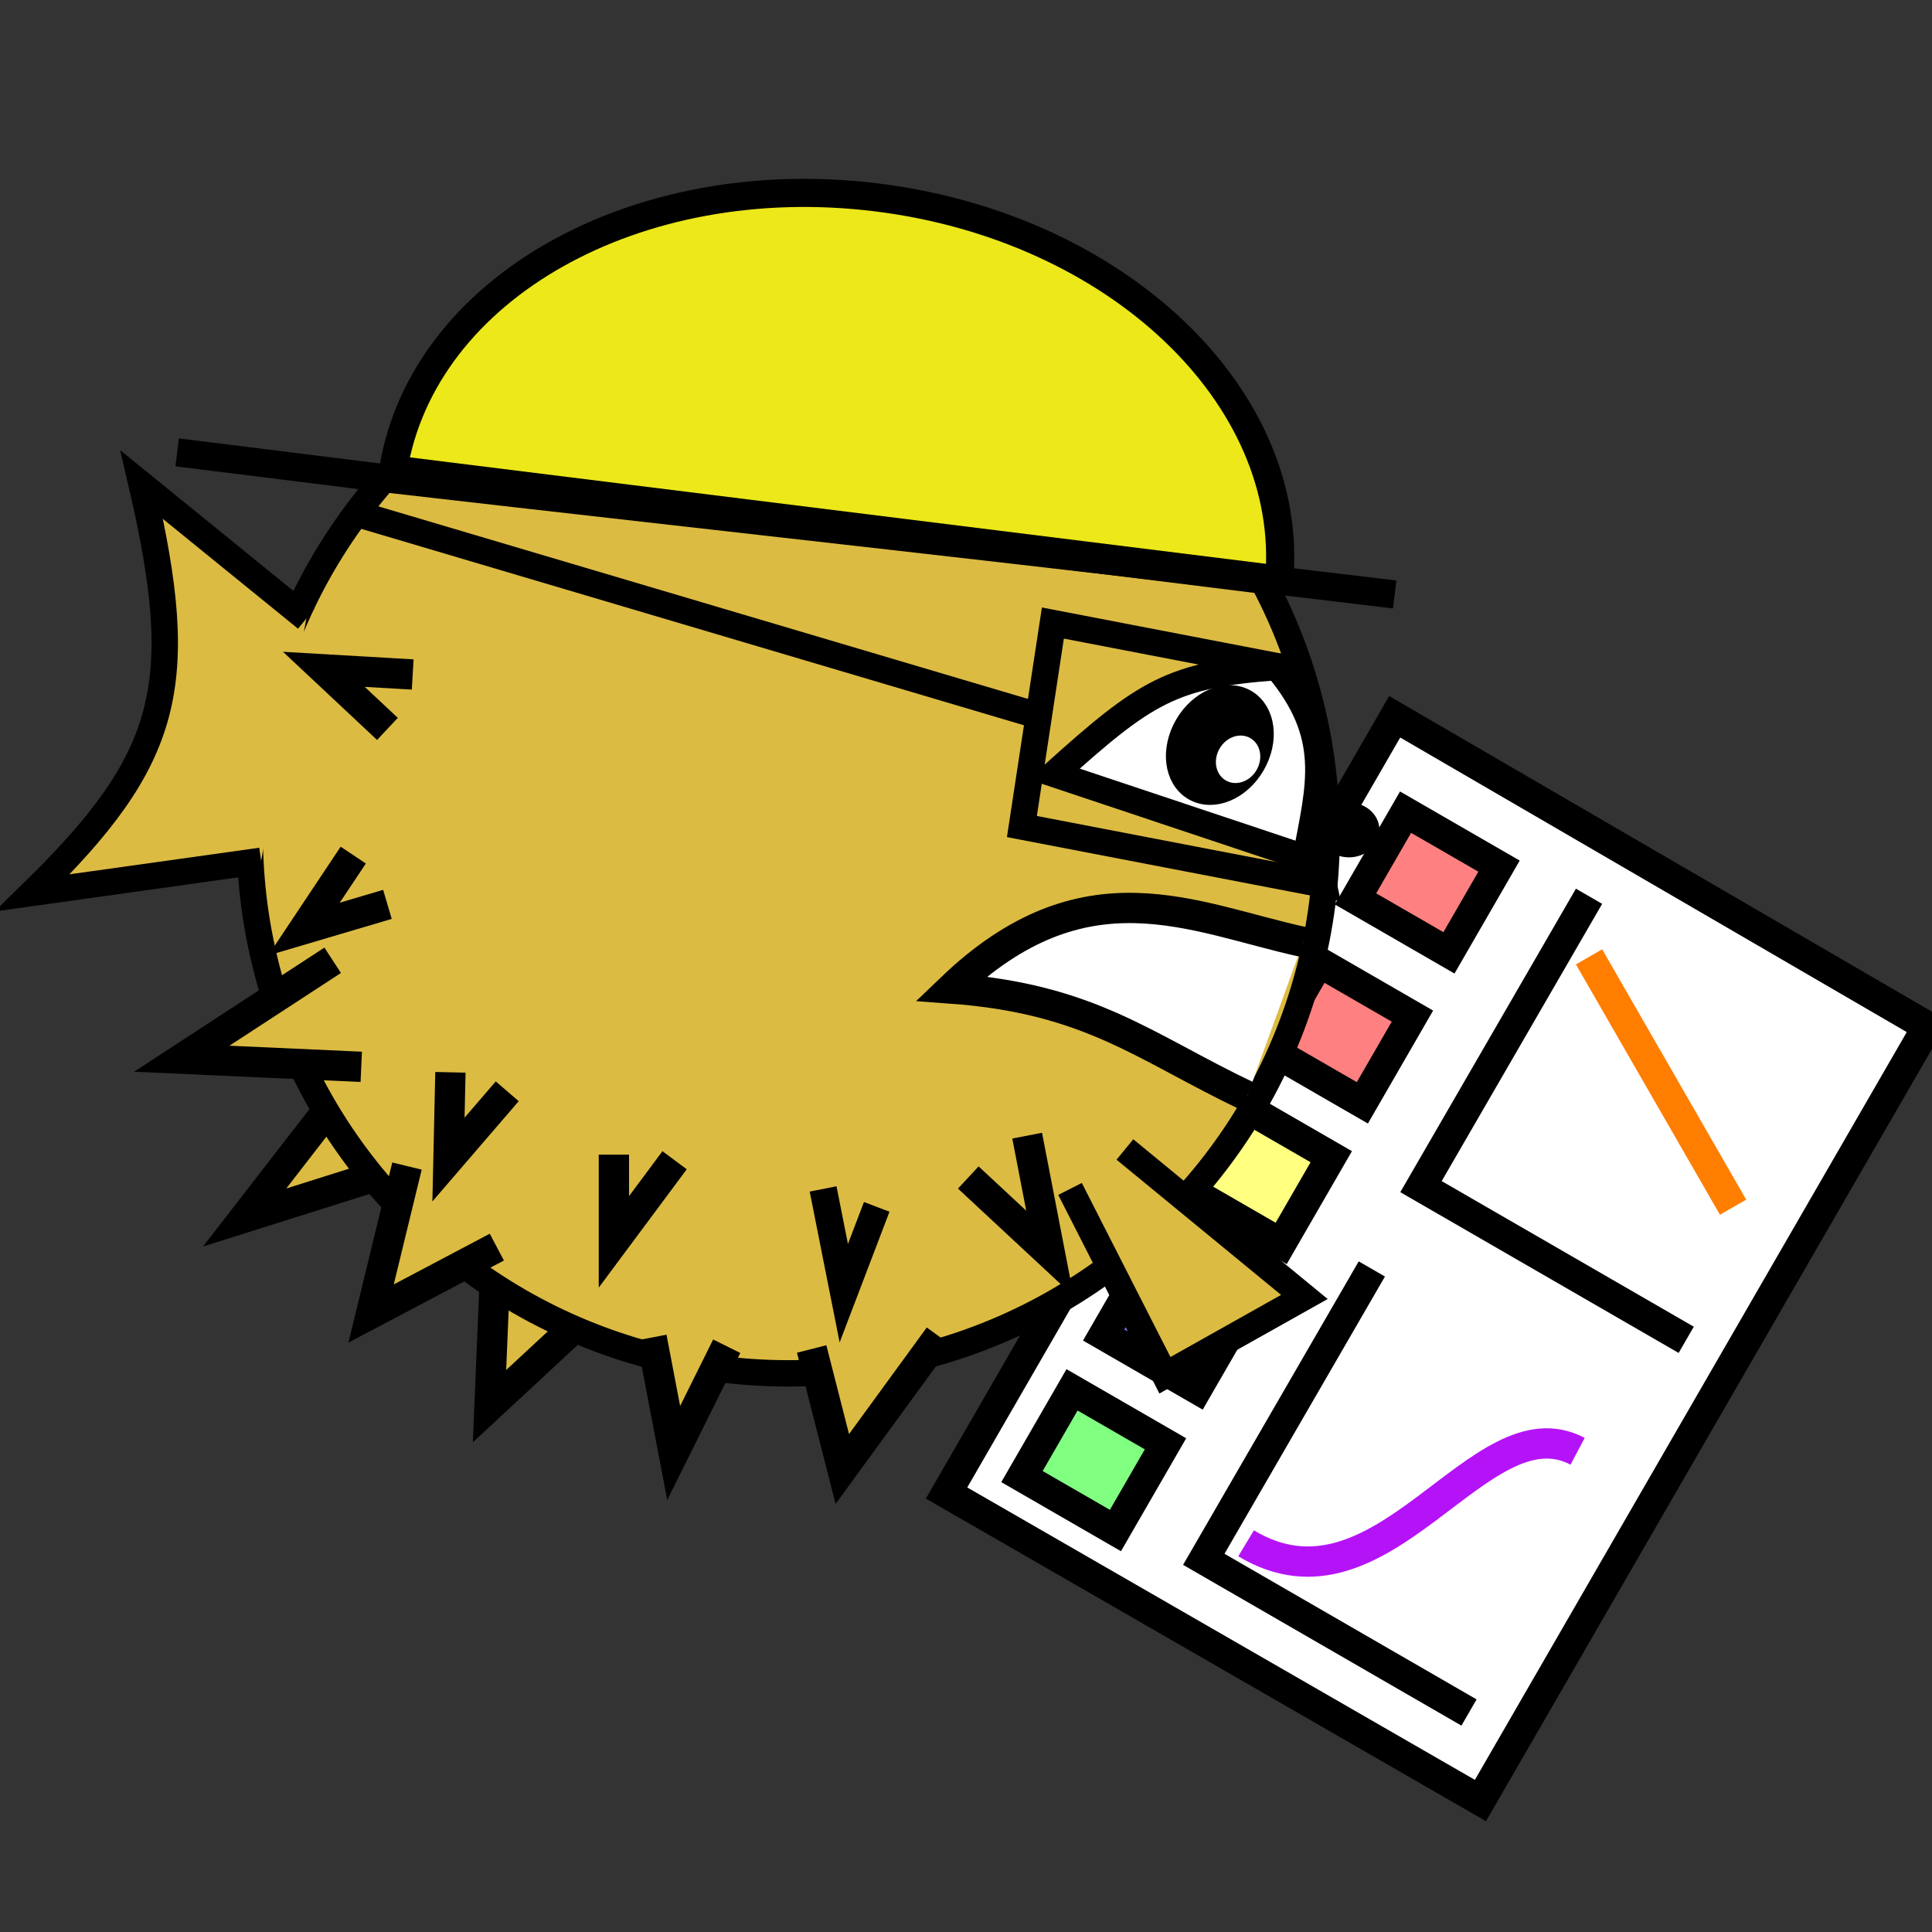 <svg width="64" height="64" version="1.1" viewBox="0 0 16.9 16.9" xmlns="http://www.w3.org/2000/svg">
<rect x="0" y="0" width="16.9" height="16.9" fill="#333333" stroke="none"/>
<g stroke="#000">
<path d="m12.2 6.27-3.92 6.79 4.67 2.69 3.91-6.77z" fill="#fff" stroke-width=".265px"/>
<g stroke-width=".265">
<rect transform="rotate(30)" x="14.2" y=".005" width=".944" height=".876" fill="#ff8080"/>
<rect transform="rotate(30)" x="14.2" y="1.52" width=".944" height=".876" fill="#ff8080"/>
<rect transform="rotate(30)" x="14.2" y="2.94" width=".944" height=".876" fill="#ffff80"/>
<rect transform="rotate(30)" x="14.2" y="4.41" width=".944" height=".876" fill="#8080ff"/>
<rect transform="rotate(30)" x="14.2" y="5.84" width=".944" height=".876" fill="#80ff80"/>
</g>
</g>
<g fill="none" stroke-width=".265px">
<path d="m13.9 7.84-1.47 2.54 2.32 1.34" stroke="#000"/>
<path d="m13.9 8.37 1.26 2.19" stroke="#ff7e00"/>
<path d="m12 11.1-1.47 2.54 2.32 1.34" stroke="#000"/>
<path d="m10.9 13.5c1.2.722 2.04-1.26 2.9-.805" stroke="#b513f7"/>
</g>
<g fill="#dcbb43" stroke="#000">
<path d="m3.17 9.32-1.03 1.33 1.42-.448" stroke-width=".265px"/>
<path d="m4.34 10.9-.058 1.4.988-.917" stroke-width=".265px"/>
<circle transform="rotate(15)" cx="8.55" cy="5.27" r="4.71" stroke-width=".231"/>
<path d="m2.68 5.41-1.44-1.17c.41 1.76.241 2.4-.956 3.57l2-.28" stroke-width=".231px"/>
</g>
<g stroke="#000">
<path d="m9.21 5.45-.271 1.78 2.64.508-.406-1.91z" fill="none" stroke-width=".231px"/>
<path d="m9.36 10.4.83 1.63 1.22-.685-1.57-1.29" fill="#dcbb43" stroke-width=".231px"/>
<path d="m12.2 5.2c-3.13-.377-5.75-.662-8.78-1.01l-1.87-.233m9.64 1.11c.137-1.6-1.42-3.08-3.52-3.34-2.1-.261-3.97.792-4.23 2.38" fill="#ece81a" stroke-width=".246px"/>
<path d="m9.18 6.29-6.14-1.82" fill="none" stroke-width=".231px"/>
</g>
<g>
<g stroke="#000">
<path d="m9.22 6.77c.802-.722 1.03-.868 1.95-.935.504.6.372 1.03.251 1.67z" fill="#fff" stroke-width=".231px"/>
<path d="m11.4 8.24c-.972-.213-1.91-.715-3.08.407 1.22.089 1.69.512 2.59.941" fill="#fff" stroke-width=".265px"/>
<ellipse transform="rotate(30.1)" cx="12.5" cy=".287" rx=".327" ry=".432" stroke-width=".231"/>
<ellipse cx="11.8" cy="7.26" rx=".134" ry=".107" stroke-width=".265"/>
</g>
<ellipse transform="rotate(30)" cx="12.7" cy=".337" rx=".187" ry=".214" fill="#fff"/>
</g>
<path d="m3.39 4.11 7.76.965" fill="none" stroke="#000" stroke-width=".265px"/>
<g fill="#dcbb43" stroke="#000" stroke-width=".265px">
<path d="m2.91 8.4-1.32.861 1.57.071"/>
<path d="m3.56 10.2-.314 1.29 1.1-.581"/>
<path d="m5.7 11.7.193 1.01.464-.934"/>
<path d="m7.1 11.8.268 1.05.846-1.16"/>
</g>
<g fill="none" stroke="#000">
<g stroke-width=".265px">
<path d="m3.09 7.48-.431.647.73-.216"/>
<path d="m3.94 9.38-.017.763.514-.597"/>
<path d="m5.37 10.1v.763l.531-.714"/>
</g>
<path d="m7.2 10.4.181.912.288-.755" stroke-width=".239px"/>
<path d="m8.47 10.3.714.664-.199-1.03" stroke-width=".265px"/>
<path d="m3.61 5.9-.777-.045.556.521" stroke-width=".265px"/>
</g>
</svg>
